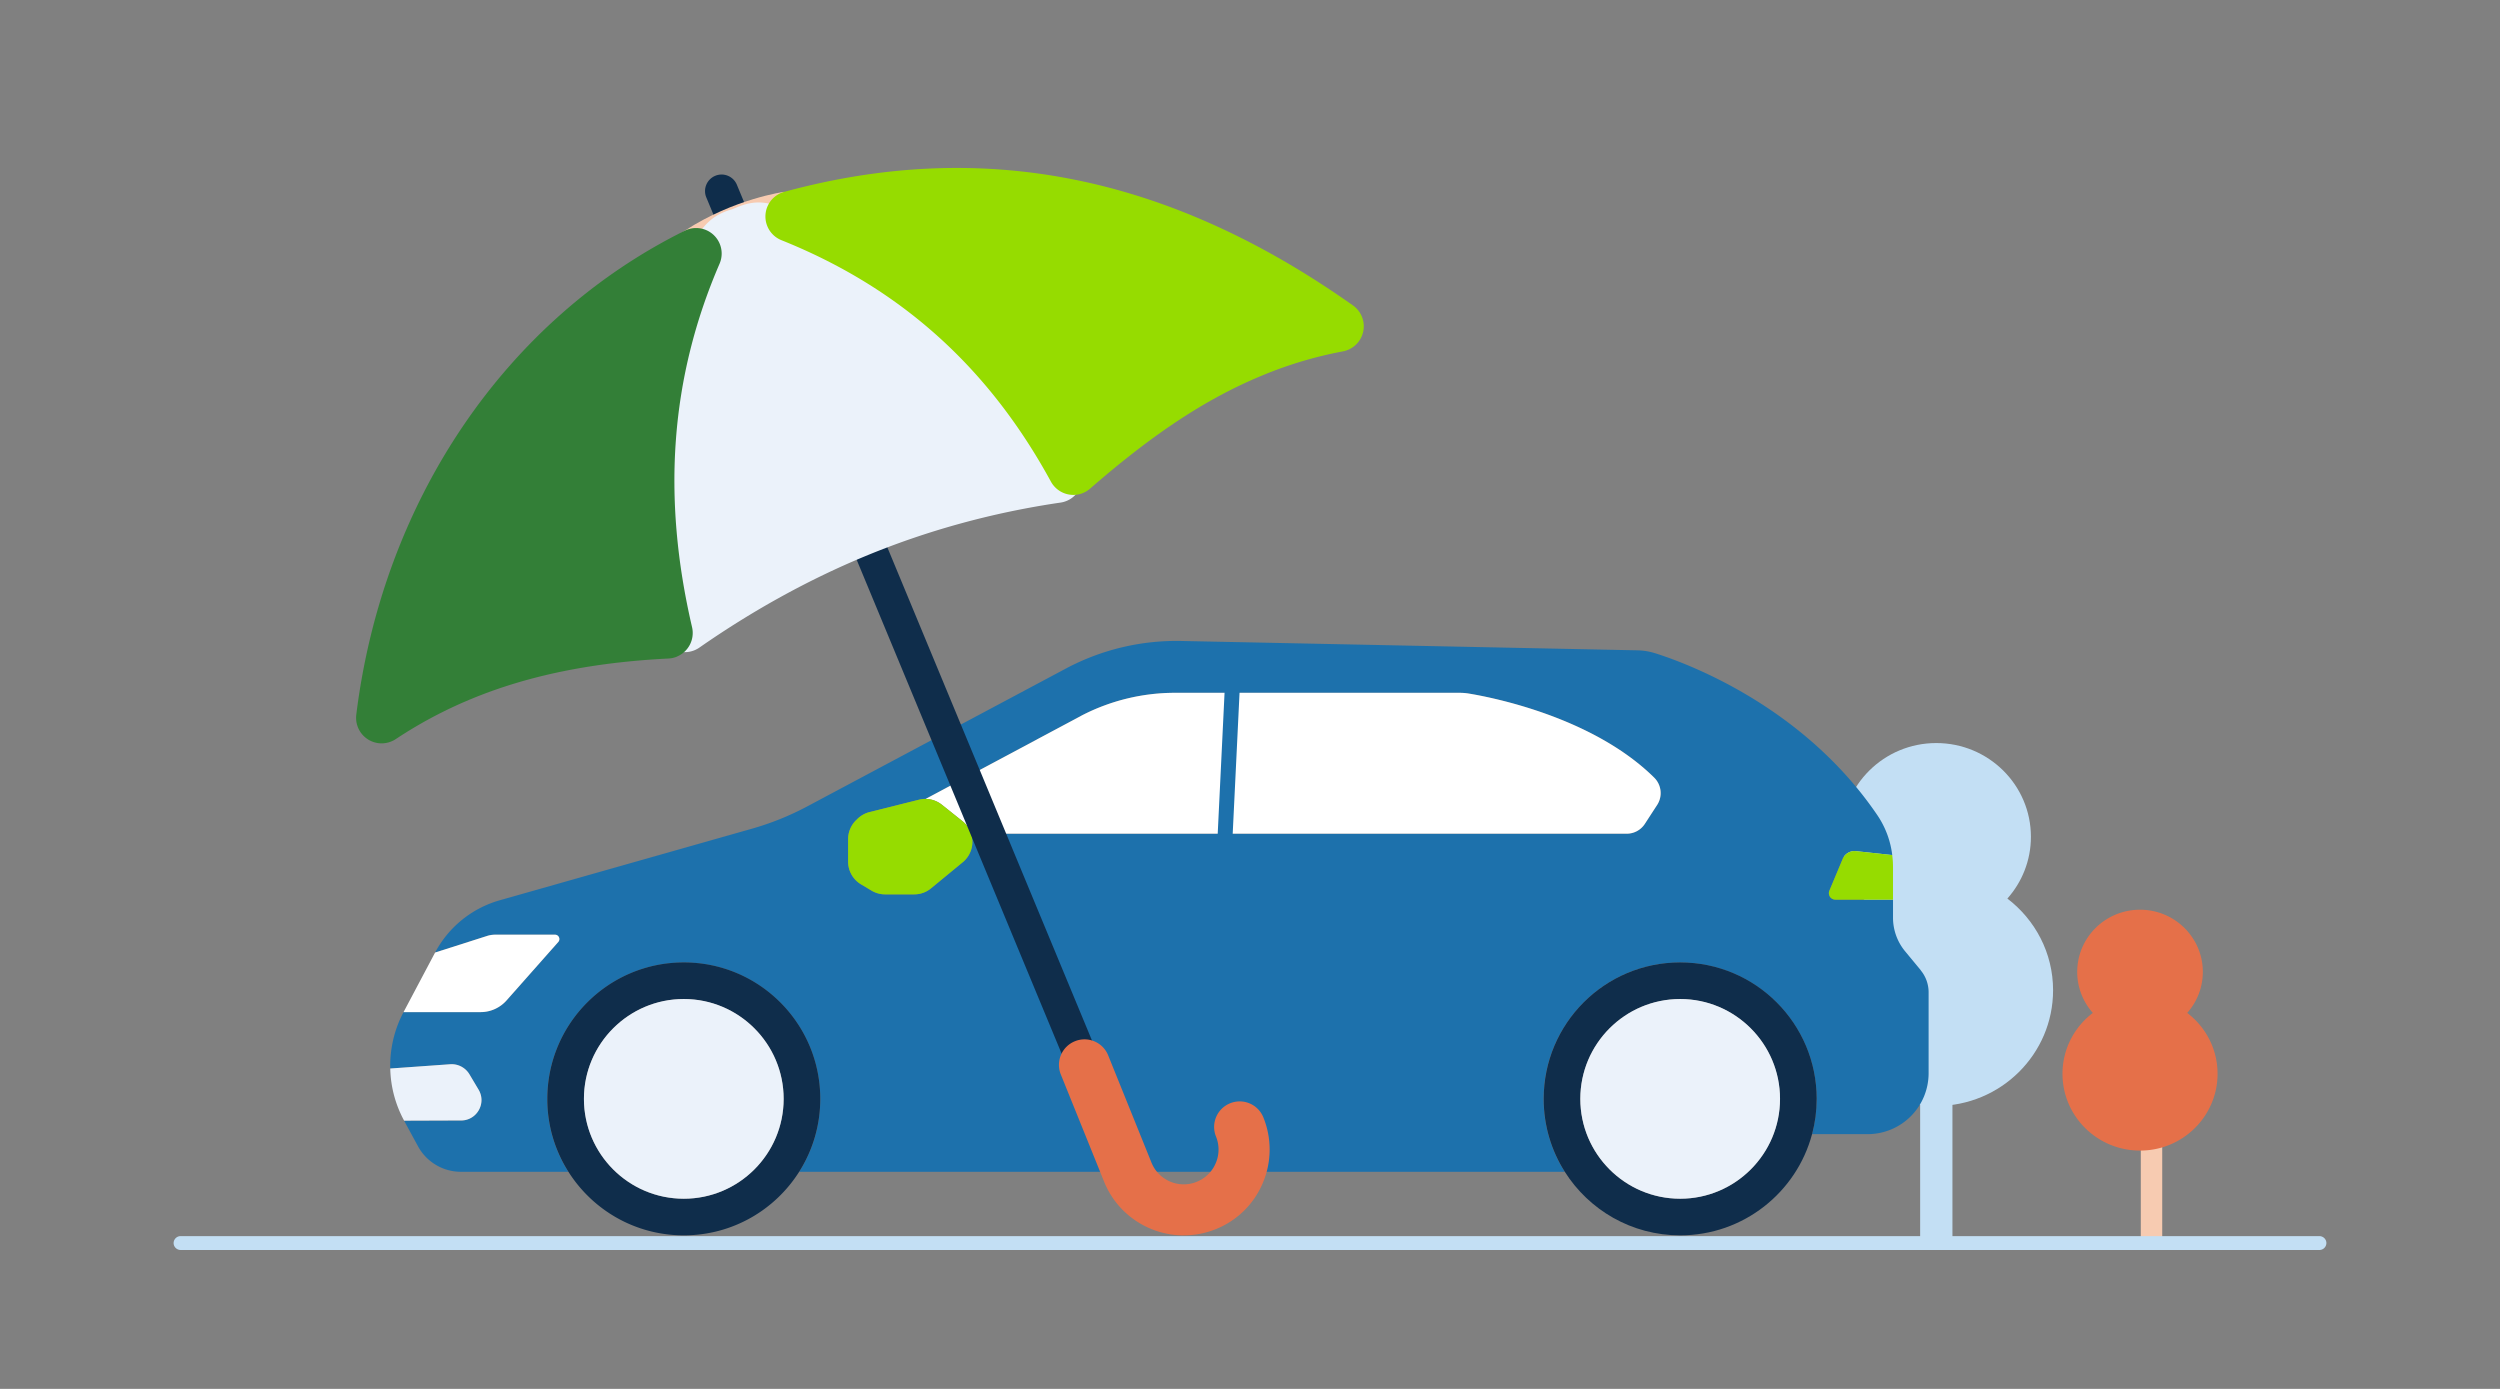 <svg width="360" height="200" fill="none" xmlns="http://www.w3.org/2000/svg"><rect width="100%" height="100%" fill="#808080" stroke="none"/><path d="M281.151 179.084h-4.649v-26.21h4.649v26.21z" fill="#C3DFF4"/><path d="M289.064 129.393c2.104-2.375 3.388-5.481 3.388-8.889 0-7.456-6.1-13.504-13.629-13.504-7.524 0-13.628 6.044-13.628 13.504 0 3.408 1.284 6.514 3.388 8.889-3.996 3.048-6.582 7.82-6.582 13.203 0 9.205 7.532 16.665 16.822 16.665 9.291 0 16.82-7.463 16.82-16.665 0-5.383-2.587-10.155-6.583-13.203h.004z" fill="#C3DFF4"/><path d="M311.361 179.084h-3.087v-17.397h3.087v17.397z" fill="#F7CBB1"/><path d="M314.958 145.86a8.872 8.872 0 0 0 2.249-5.9c0-4.949-4.048-8.96-9.042-8.96-4.995 0-9.046 4.011-9.046 8.96 0 2.261.853 4.323 2.248 5.9-2.653 2.022-4.367 5.191-4.367 8.761 0 6.111 4.998 11.063 11.165 11.063 6.166 0 11.164-4.952 11.164-11.063 0-3.573-1.718-6.739-4.367-8.761h-.004z" fill="#E57049"/><path d="M333.98 178H26.02a1.01 1.01 0 0 0-1.02 1c0 .552.457 1 1.02 1h307.96a1.01 1.01 0 0 0 1.02-1c0-.552-.457-1-1.02-1z" fill="#C3DFF4"/><path d="m276.587 139.707-2.253-2.722a7.592 7.592 0 0 1-1.74-4.841v-2.596h-8.303a.933.933 0 0 1-.859-1.292l1.913-4.571a1.851 1.851 0 0 1 1.896-1.122l5.241.563a12.96 12.96 0 0 0-2.093-5.664c-10.578-15.639-27.148-21.84-32.003-23.382a9.22 9.22 0 0 0-2.596-.433L170.114 92.3a33.887 33.887 0 0 0-16.635 3.975l-37.223 19.84a40.438 40.438 0 0 1-7.996 3.224l-36.49 10.357a15.246 15.246 0 0 0-9.115 7.466l7.48-2.387a3.88 3.88 0 0 1 1.202-.184h8.584c.542 0 .83.639.473 1.051l-7.447 8.415a4.983 4.983 0 0 1-3.737 1.686h-11.1a16.51 16.51 0 0 0-1.914 8.126l8.628-.614a2.985 2.985 0 0 1 2.78 1.455l1.31 2.202c1.166 1.953-.238 4.433-2.512 4.44l-8.21.029 1.997 3.679a7.039 7.039 0 0 0 6.184 3.678h15.469a19.538 19.538 0 0 1-3.033-10.487c0-10.851 8.798-19.649 19.653-19.649 10.856 0 19.653 8.798 19.653 19.649 0 3.859-1.108 7.458-3.032 10.487h110.235a19.534 19.534 0 0 1-3.033-10.487c0-10.851 8.798-19.649 19.653-19.649 10.855 0 19.653 8.798 19.653 19.649 0 1.751-.227 3.451-.661 5.065h8.015a8.774 8.774 0 0 0 8.775-8.776v-11.649a4.976 4.976 0 0 0-1.14-3.17l.007-.014zm-37.952-23.808-1.78 2.74a3.098 3.098 0 0 1-2.599 1.411h-94.412a3.817 3.817 0 0 1-1.206 4.108l-4.57 3.762a3.795 3.795 0 0 1-2.419.87h-4.191a3.852 3.852 0 0 1-1.96-.541l-1.52-.91a3.803 3.803 0 0 1-1.849-3.264v-3.241c0-1.008.405-1.979 1.116-2.693l.206-.199a3.812 3.812 0 0 1 1.769-1.004l7.108-1.779c.314-.08.635-.116.956-.112l22.584-12.068a29.21 29.21 0 0 1 13.321-3.213h40.985c.455 0 .895.032 1.346.108 3.347.552 17.852 3.379 26.685 12.104a3.135 3.135 0 0 1 .434 3.924l-.004-.003z" fill="#1D71AC"/><path d="m238.635 115.899-1.78 2.74a3.098 3.098 0 0 1-2.599 1.411h-58.489l.895-20.284h33.508c.455 0 .895.032 1.346.108 3.347.552 17.852 3.379 26.686 12.104a3.135 3.135 0 0 1 .433 3.924v-.003z" fill="#fff"/><path d="m176.662 99.766-.895 20.284h-35.923a3.758 3.758 0 0 0-1.253-1.805l-2.968-2.368a3.805 3.805 0 0 0-2.339-.83l22.584-12.068a29.21 29.21 0 0 1 13.321-3.213h7.477-.004z" fill="#fff"/><path d="M272.593 124.873v4.675h-8.303a.933.933 0 0 1-.859-1.292l1.914-4.571a1.85 1.85 0 0 1 1.895-1.122l5.242.563c.075.574.111 1.162.111 1.747z" fill="#96DC00"/><path d="m80.394 135.642-7.448 8.415a4.983 4.983 0 0 1-3.736 1.686h-11.1l4.544-8.578 7.48-2.386a3.88 3.88 0 0 1 1.202-.184h8.585c.541 0 .83.639.473 1.05v-.003z" fill="#fff"/><path d="m66.403 161.345-8.21.029a16.49 16.49 0 0 1-1.996-7.509l8.628-.614a2.985 2.985 0 0 1 2.78 1.455l1.31 2.202c1.166 1.953-.238 4.433-2.512 4.441v-.004z" fill="#EBF2FA"/><path d="m138.637 124.158-4.57 3.762a3.795 3.795 0 0 1-2.419.87h-4.191a3.843 3.843 0 0 1-1.96-.542l-1.52-.909a3.802 3.802 0 0 1-1.848-3.264v-3.242c0-1.007.404-1.978 1.115-2.693l.206-.198a3.816 3.816 0 0 1 1.769-1.004l7.108-1.779a3.825 3.825 0 0 1 3.296.718l2.968 2.368a3.75 3.75 0 0 1 1.252 1.805 3.815 3.815 0 0 1-1.206 4.108z" fill="#96DC00"/><path d="M98.466 138.588c-10.855 0-19.652 8.797-19.652 19.649a19.49 19.49 0 0 0 3.032 10.487c3.483 5.512 9.624 9.166 16.62 9.166s13.141-3.654 16.621-9.166a19.545 19.545 0 0 0 3.032-10.487c0-10.852-8.797-19.649-19.653-19.649zm0 34.031c-7.93 0-14.378-6.447-14.378-14.379 0-7.931 6.447-14.378 14.378-14.378s14.379 6.455 14.379 14.378c0 7.924-6.448 14.379-14.379 14.379z" fill="#0F2D4B"/><path d="M112.844 158.237c0 7.931-6.447 14.378-14.378 14.378-7.932 0-14.38-6.447-14.38-14.378s6.448-14.379 14.38-14.379c7.931 0 14.378 6.455 14.378 14.379z" fill="#EBF2FA"/><path d="M241.945 138.588c-10.855 0-19.653 8.797-19.653 19.649 0 3.859 1.108 7.458 3.032 10.487 3.484 5.512 9.625 9.166 16.621 9.166 9.104 0 16.761-6.188 18.996-14.588.433-1.618.66-3.314.66-5.065 0-10.852-8.797-19.649-19.653-19.649h-.003zm0 34.031c-7.931 0-14.379-6.447-14.379-14.379 0-7.931 6.448-14.378 14.379-14.378 7.931 0 14.378 6.455 14.378 14.378 0 7.924-6.447 14.379-14.378 14.379z" fill="#0F2D4B"/><path d="M256.324 158.237c0 7.931-6.448 14.378-14.379 14.378-7.931 0-14.379-6.447-14.379-14.378s6.448-14.379 14.379-14.379c7.931 0 14.379 6.455 14.379 14.379z" fill="#EBF2FA"/><path d="m178.569 98.23-2.153-.104-1.163 23.946 2.153.104 1.163-23.946z" fill="#1D71AC"/><path d="m158.093 162.998 3.473-1.437a.507.507 0 0 0 .274-.66L106.127 26.645a2.383 2.383 0 1 0-4.404 1.82l55.713 134.255a.509.509 0 0 0 .661.275l-.004.003z" fill="#0F2D4B"/><path d="M112.931 27.623s-7.22.968-14.32 5.596c-7.102 4.628 3.743 4.552 3.743 4.552l7.909-1.065 2.668-9.083z" fill="#F7CBB1"/><path d="M153.595 72.131a3.68 3.68 0 0 0 1.682-5.4c-.635-.983-1.249-1.954-1.852-2.907-1.343-2.13-2.613-4.144-4.054-6.144-9.458-13.137-22.201-22.598-37.876-28.133-2.509-.884-4.501-.057-5.574.383-.101.04-.187.08-.267.112a3.537 3.537 0 0 1-.419.152 9.231 9.231 0 0 0-.938.325c-1.885.78-3.253 2.144-4.184 4.17-6.578 14.273-8.87 29.713-6.816 45.886.296 2.321.69 4.563 1.112 6.938.191 1.083.386 2.184.574 3.325a3.676 3.676 0 0 0 5.032 2.794c.242-.1.473-.227.697-.379 7.726-5.379 15.783-9.816 23.945-13.19 8.906-3.687 18.35-6.271 28.061-7.69.303-.044.595-.127.873-.242h.004z" fill="#EBF2FA"/><path d="M97.48 94.545a3.678 3.678 0 0 0 2.177-4.23c-4.396-18.874-3.1-35.996 3.961-52.342a3.675 3.675 0 0 0-4.78-4.855c-.076.032-.151.068-.227.104-25.797 12.783-43.479 38.833-47.306 69.691a3.686 3.686 0 0 0 1.715 3.582 3.686 3.686 0 0 0 3.971-.065 63.532 63.532 0 0 1 10.87-5.78c8.144-3.368 17.432-5.274 28.4-5.823a3.664 3.664 0 0 0 1.22-.274v-.008z" fill="#337F37"/><path d="M155.966 70.987a3.707 3.707 0 0 0 1.008-.625c9.147-7.964 16.79-12.989 24.771-16.288a58.237 58.237 0 0 1 11.639-3.477 3.682 3.682 0 0 0 2.913-2.83 3.672 3.672 0 0 0-1.469-3.783c-26.555-18.776-53.345-24.122-81.896-16.357a3.677 3.677 0 0 0-.405 6.96c17.094 6.859 29.79 18.23 38.804 34.764a3.682 3.682 0 0 0 4.632 1.639l.003-.003z" fill="#96DC00"/><path d="M170.461 177.893c1.541 0 3.108-.289 4.624-.899a12.273 12.273 0 0 0 6.751-6.628 12.289 12.289 0 0 0 .087-9.462 3.668 3.668 0 0 0-4.787-2.032 3.674 3.674 0 0 0-2.033 4.787 4.968 4.968 0 0 1-.036 3.834 4.978 4.978 0 0 1-2.736 2.686c-2.56 1.043-5.487-.206-6.52-2.769l-6.234-15.44a3.671 3.671 0 0 0-4.787-2.033 3.674 3.674 0 0 0-2.032 4.787l6.234 15.44c1.942 4.805 6.577 7.729 11.469 7.736v-.007z" fill="#E57049"/></svg>